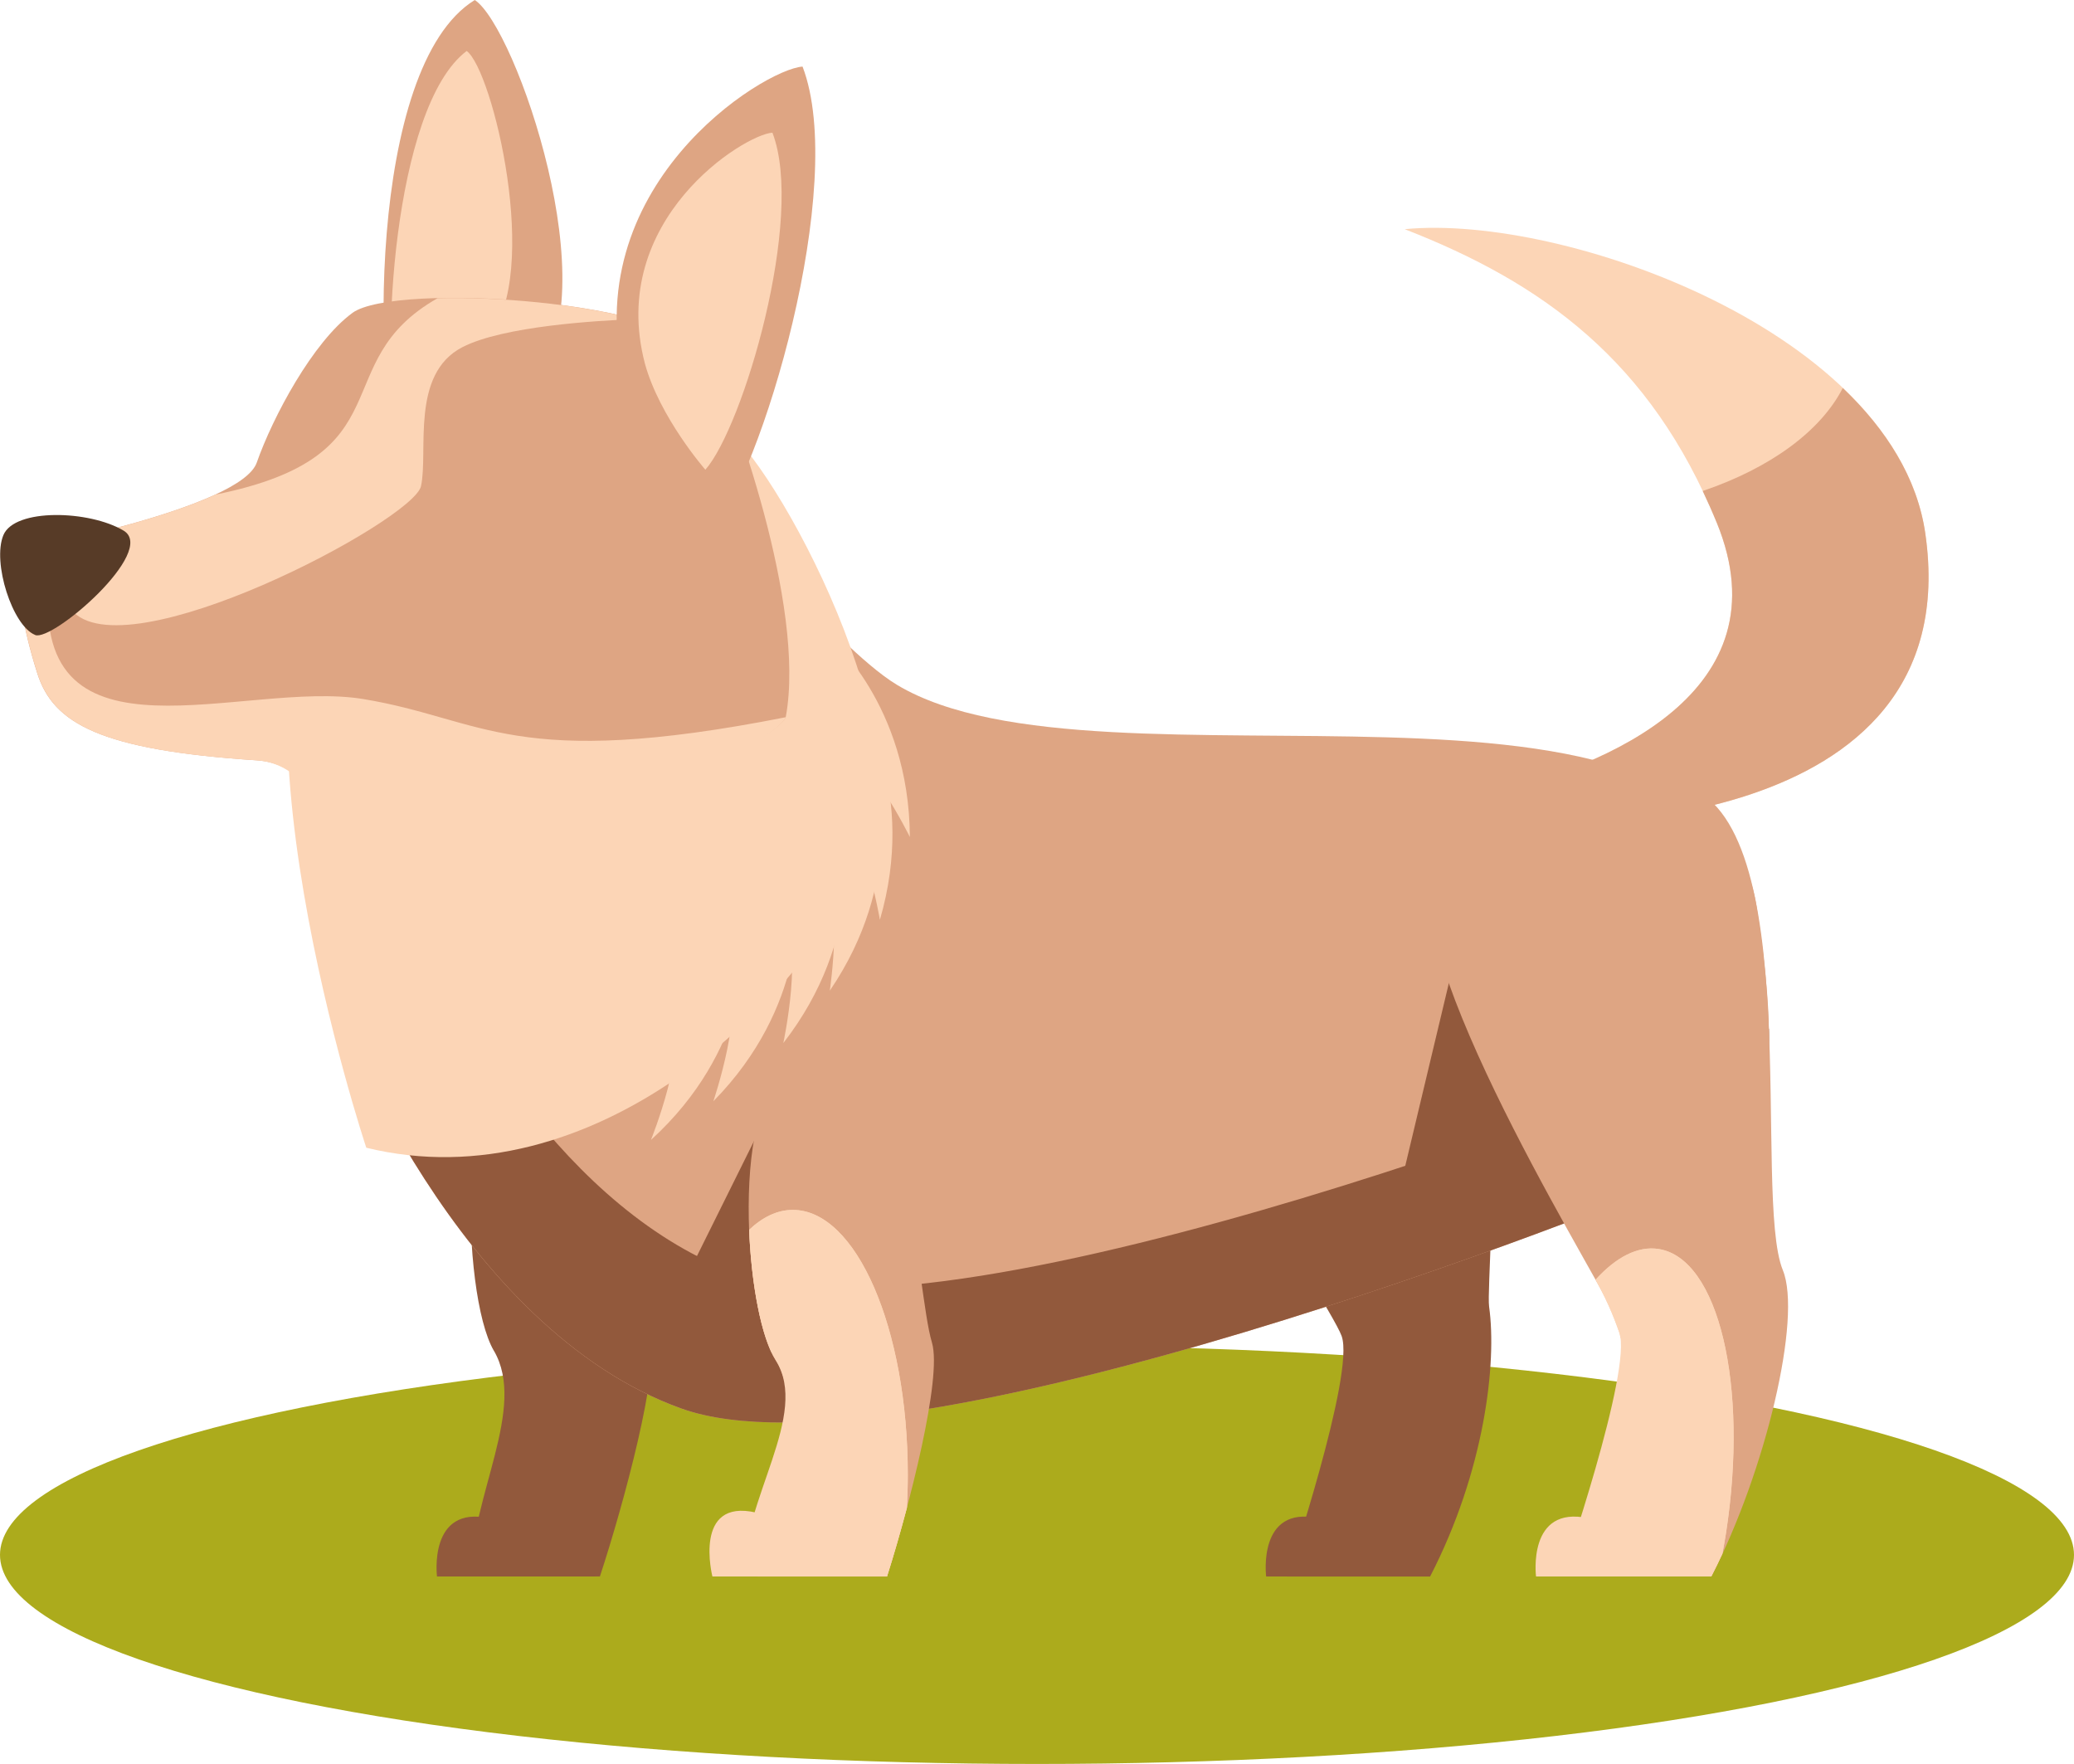 <?xml version="1.0" encoding="UTF-8"?><svg id="Ebene_2" xmlns="http://www.w3.org/2000/svg" viewBox="0 0 281.58 239.45"><defs><style>.cls-1{fill:#acab1c;}.cls-2{fill:#92593c;}.cls-3{fill:#dea583;}.cls-4{fill:#573b27;}.cls-5{fill:#fcd5b6;}</style></defs><g id="Ebene_1-2"><ellipse class="cls-1" cx="140.79" cy="211.07" rx="140.79" ry="28.38"/><g><path class="cls-5" d="M261.38,72.33c6.14,42.01-52.01,39.48-52.01,39.48l-6.85-4.11c15.34-3.72,39.99-13.67,30.56-36.75-8.99-22-23.67-32.56-42.37-39.84,21.72-2.11,66.71,14.14,70.67,41.21Z"/><path class="cls-3" d="M233.08,70.96c-.61-1.49-1.25-2.92-1.91-4.31,9.1-3.09,15.99-8.07,19.02-13.98,5.92,5.64,10.1,12.24,11.19,19.66,6.14,42.01-52.01,39.48-52.01,39.48l-6.85-4.11c15.34-3.72,39.99-13.67,30.56-36.75Z"/><path class="cls-3" d="M54.55,63.93c-3.93-9.97-4.83-54.87,9.91-63.93,5.6,3.67,18.22,40.32,8.06,51.1-6.11,8.58-17.97,12.83-17.97,12.83Z"/><path class="cls-5" d="M53.89,56.49c-2.14-7.48-.67-41.93,9.47-49.57,3.52,2.56,10.17,30.13,2.97,38.88-4.43,6.87-12.45,10.69-12.45,10.69Z"/><path class="cls-2" d="M67.05,183.36c-4.53-7.75-5.07-41.2,4.24-40.5,9.31,.71,14.94,29.93,17.05,38.03,1.29,4.97-3.65,23.24-6.89,33.1h-17.55c.05-10.92,7.68-22.89,3.15-30.64Z"/><path class="cls-2" d="M182.15,181.36c-1.85-5.08-31.56-48.19-28.79-63.44,2.77-15.24,19.86-10.17,36.95-5.54,17.09,4.62,11.28,60.89,11.86,64.98,1.08,7.7-.62,22.33-8.01,36.65h-19.4s9.24-27.56,7.39-32.64Z"/><path class="cls-3" d="M229.57,159.18c-9.28,4.31-106.86,42.81-137.04,32.03-30.18-10.78-46.81-52.96-48.04-57.89-1.23-4.93,65.9-50.51,65.9-50.51,0,0,6.78,7.4,11.4,10.16,27.71,16.63,110.86-7.7,116.71,30.18,4.38,28.37-.31,32.03-8.93,36.03Z"/><polygon class="cls-2" points="188.65 167.22 198.43 126.24 214.98 156.64 188.65 167.22"/><polygon class="cls-2" points="87.31 185.24 103.26 153.1 114.87 181.09 87.31 185.24"/><path class="cls-2" d="M55.2,122.6c6.04,13.88,21.4,41.92,45.21,50.42,30.18,10.78,127.75-27.71,137.04-32.03,.96-.44,1.86-.88,2.71-1.35,.25,13.64-4.03,16.5-10.58,19.54-9.28,4.31-106.86,42.81-137.04,32.03-30.18-10.78-46.81-52.96-48.04-57.89-.32-1.29,4.06-5.39,10.7-10.71Z"/><path class="cls-3" d="M220.34,180.74c-1.85-5.08-29.1-47.58-26.33-62.82,2.77-15.24,17.25-16.02,34.34-11.4,17.09,4.62,9.54,55.74,13.7,65.9,2.62,6.4-2.31,27.25-9.7,41.58h-19.4s9.24-28.18,7.39-33.26Z"/><path class="cls-3" d="M105.3,184.62c-4.72-7.43-6.05-39.68,3.29-38.84,16.07,1.44,15.64,28.71,17.94,36.48,1.41,4.76-3.1,22.29-6.11,31.75h-17.55c-.21-10.47,7.15-21.95,2.43-29.38Z"/><path class="cls-5" d="M97.16,57.25c6.47,2.46,27.93,41.23,20.94,57.9-8.99,21.42-37.88,48.1-68.37,40.65,0,0-21.25-63.74-4-84.68,15.42-18.73,16.96-26.99,51.43-13.86Z"/><path class="cls-3" d="M48.73,121.46s-2.8-17.53-13.86-18.25c-21.25-1.39-27.64-5.01-29.8-11.78-4.31-13.55-1.54-16.94-1.54-16.94,0,0,29.18-5.54,31.33-11.7,2.16-6.16,7.62-16.4,13.01-20.33,5.73-4.17,44.65-1.85,48.66,6.47,2.84,5.9,12.92,33.2,10.16,48.35-.62,3.39-40.18,22.92-57.97,24.17Z"/><path class="cls-5" d="M57.16,65.99c-1.02,4.68-40.37,25.51-47.5,16.76,0,0-8.81-5.41-5.95-8.28,1.69-.33,16.98-3.37,25.54-7.33,26.26-5.3,14.73-17.9,30.16-26.66,8.23-.21,18.96,.75,26.84,2.84-5.28,.2-17.9,.95-23.46,3.8-7.12,3.66-4.61,14.18-5.63,18.86Z"/><path class="cls-5" d="M3.54,74.5s1.06-.2,2.78-.57c-.02,.43,.33,4.93,.3,5.35-2.24,25.78,26.53,12.96,42.68,15.61,16.45,2.7,20.36,9.77,57.38,2.47-1.09,3.56-41.46,25.19-59.14,26.44,0,0-1.6-19.86-12.65-20.58-21.25-1.39-27.64-5.01-29.8-11.78-4.31-13.55-1.54-16.94-1.54-16.94Z"/><path class="cls-3" d="M96.33,72.48c7.09-8.01,18.78-47.42,12.63-63.44-5.23,.31-31.1,16.32-24.02,43.42,2.77,10.16,11.39,20.02,11.39,20.02Z"/><path class="cls-5" d="M95.76,63.77c5.11-5.78,13.55-34.21,9.11-45.76-3.77,.22-22.43,11.77-17.32,31.32,2,7.33,8.22,14.44,8.22,14.44Z"/><path class="cls-5" d="M118.25,214h-21.53s-2.69-10.67,5.94-8.67c8.62,2.01,15.6,8.67,15.6,8.67Z"/><path class="cls-5" d="M230.07,214h-21.53s-1.22-9.73,7.12-7.9c8.35,1.83,14.41,7.9,14.41,7.9Z"/><path class="cls-2" d="M80.86,214h-21.53s-1.22-9.73,7.13-7.9c8.35,1.83,14.41,7.9,14.41,7.9Z"/><path class="cls-2" d="M193.43,214h-21.53s-1.22-9.73,7.12-7.9c8.35,1.83,14.41,7.9,14.41,7.9Z"/><path class="cls-5" d="M212,214s9.68-28.06,7.84-33.14c-.37-1.02-1.25-3.65-3.21-7.14,2.77-3.05,5.72-4.61,8.55-4.17,8.15,1.26,12.25,18.49,9.17,38.49-.15,.97-.32,1.93-.5,2.87-.49,1.06-.99,2.09-1.51,3.09h-20.35Z"/><path class="cls-5" d="M227.25,202.42c-1.48-8.26-4.12-15.55-7.26-20.87-.04-.26-.09-.5-.16-.7-.37-1.02-1.25-3.65-3.21-7.14,2.77-3.05,5.72-4.61,8.55-4.17,8.15,1.26,12.25,18.49,9.17,38.49-.15,.97-.32,1.93-.5,2.87-.49,1.06-.99,2.09-1.51,3.09h-3.93c-.08-3.65-.44-7.55-1.16-11.58Z"/><path class="cls-5" d="M100.99,214c-.21-10.47,9.02-21.95,4.31-29.38-1.94-3.05-3.3-10.28-3.59-17.68,1.83-1.73,3.83-2.7,5.93-2.7,8.62,0,15.61,16.1,15.61,35.96,0,1.51-.05,3-.12,4.47-.91,3.43-1.86,6.7-2.7,9.33h-19.43Z"/><path class="cls-5" d="M120.36,214c-.14-.89-.28-1.77-.46-2.66-2.54-12.69-8.47-22.99-15.15-27.75-1.64-3.46-2.77-9.98-3.04-16.65,1.83-1.73,3.83-2.7,5.93-2.7,8.62,0,15.61,16.1,15.61,35.96,0,1.51-.05,3-.12,4.47-.91,3.43-1.86,6.7-2.7,9.33h-.06Z"/><path class="cls-5" d="M119.04,105.85s3.8,13.7-6.38,28.63c0,0,2.04-13.71-1.36-16.56l7.73-12.08Z"/><path class="cls-5" d="M116.68,95.66s7.85,11.86,2.78,29.2c0,0-2.3-13.67-6.41-15.33l3.63-13.88Z"/><path class="cls-5" d="M112.52,86.43s10.91,9.12,11.01,27.19c0,0-6.11-12.44-10.52-12.85l-.49-14.33Z"/><path class="cls-5" d="M114.51,113.42s2.93,13.91-8.16,28.17c0,0,2.89-13.55-.31-16.61l8.48-11.57Z"/><path class="cls-5" d="M108.24,122.45s1.29,14.16-11.39,27.04c0,0,4.45-13.13,1.63-16.54l9.77-10.5Z"/><path class="cls-5" d="M101.24,128.36s.51,14.22-12.86,26.38c0,0,5.17-12.86,2.53-16.42l10.33-9.95Z"/><path class="cls-4" d="M4.77,86.2c2.35,.94,16.63-11.4,12.01-14.17-4.62-2.77-14.78-3.08-16.32,.61-1.54,3.7,1.23,12.32,4.31,13.55Z"/></g></g></svg>
